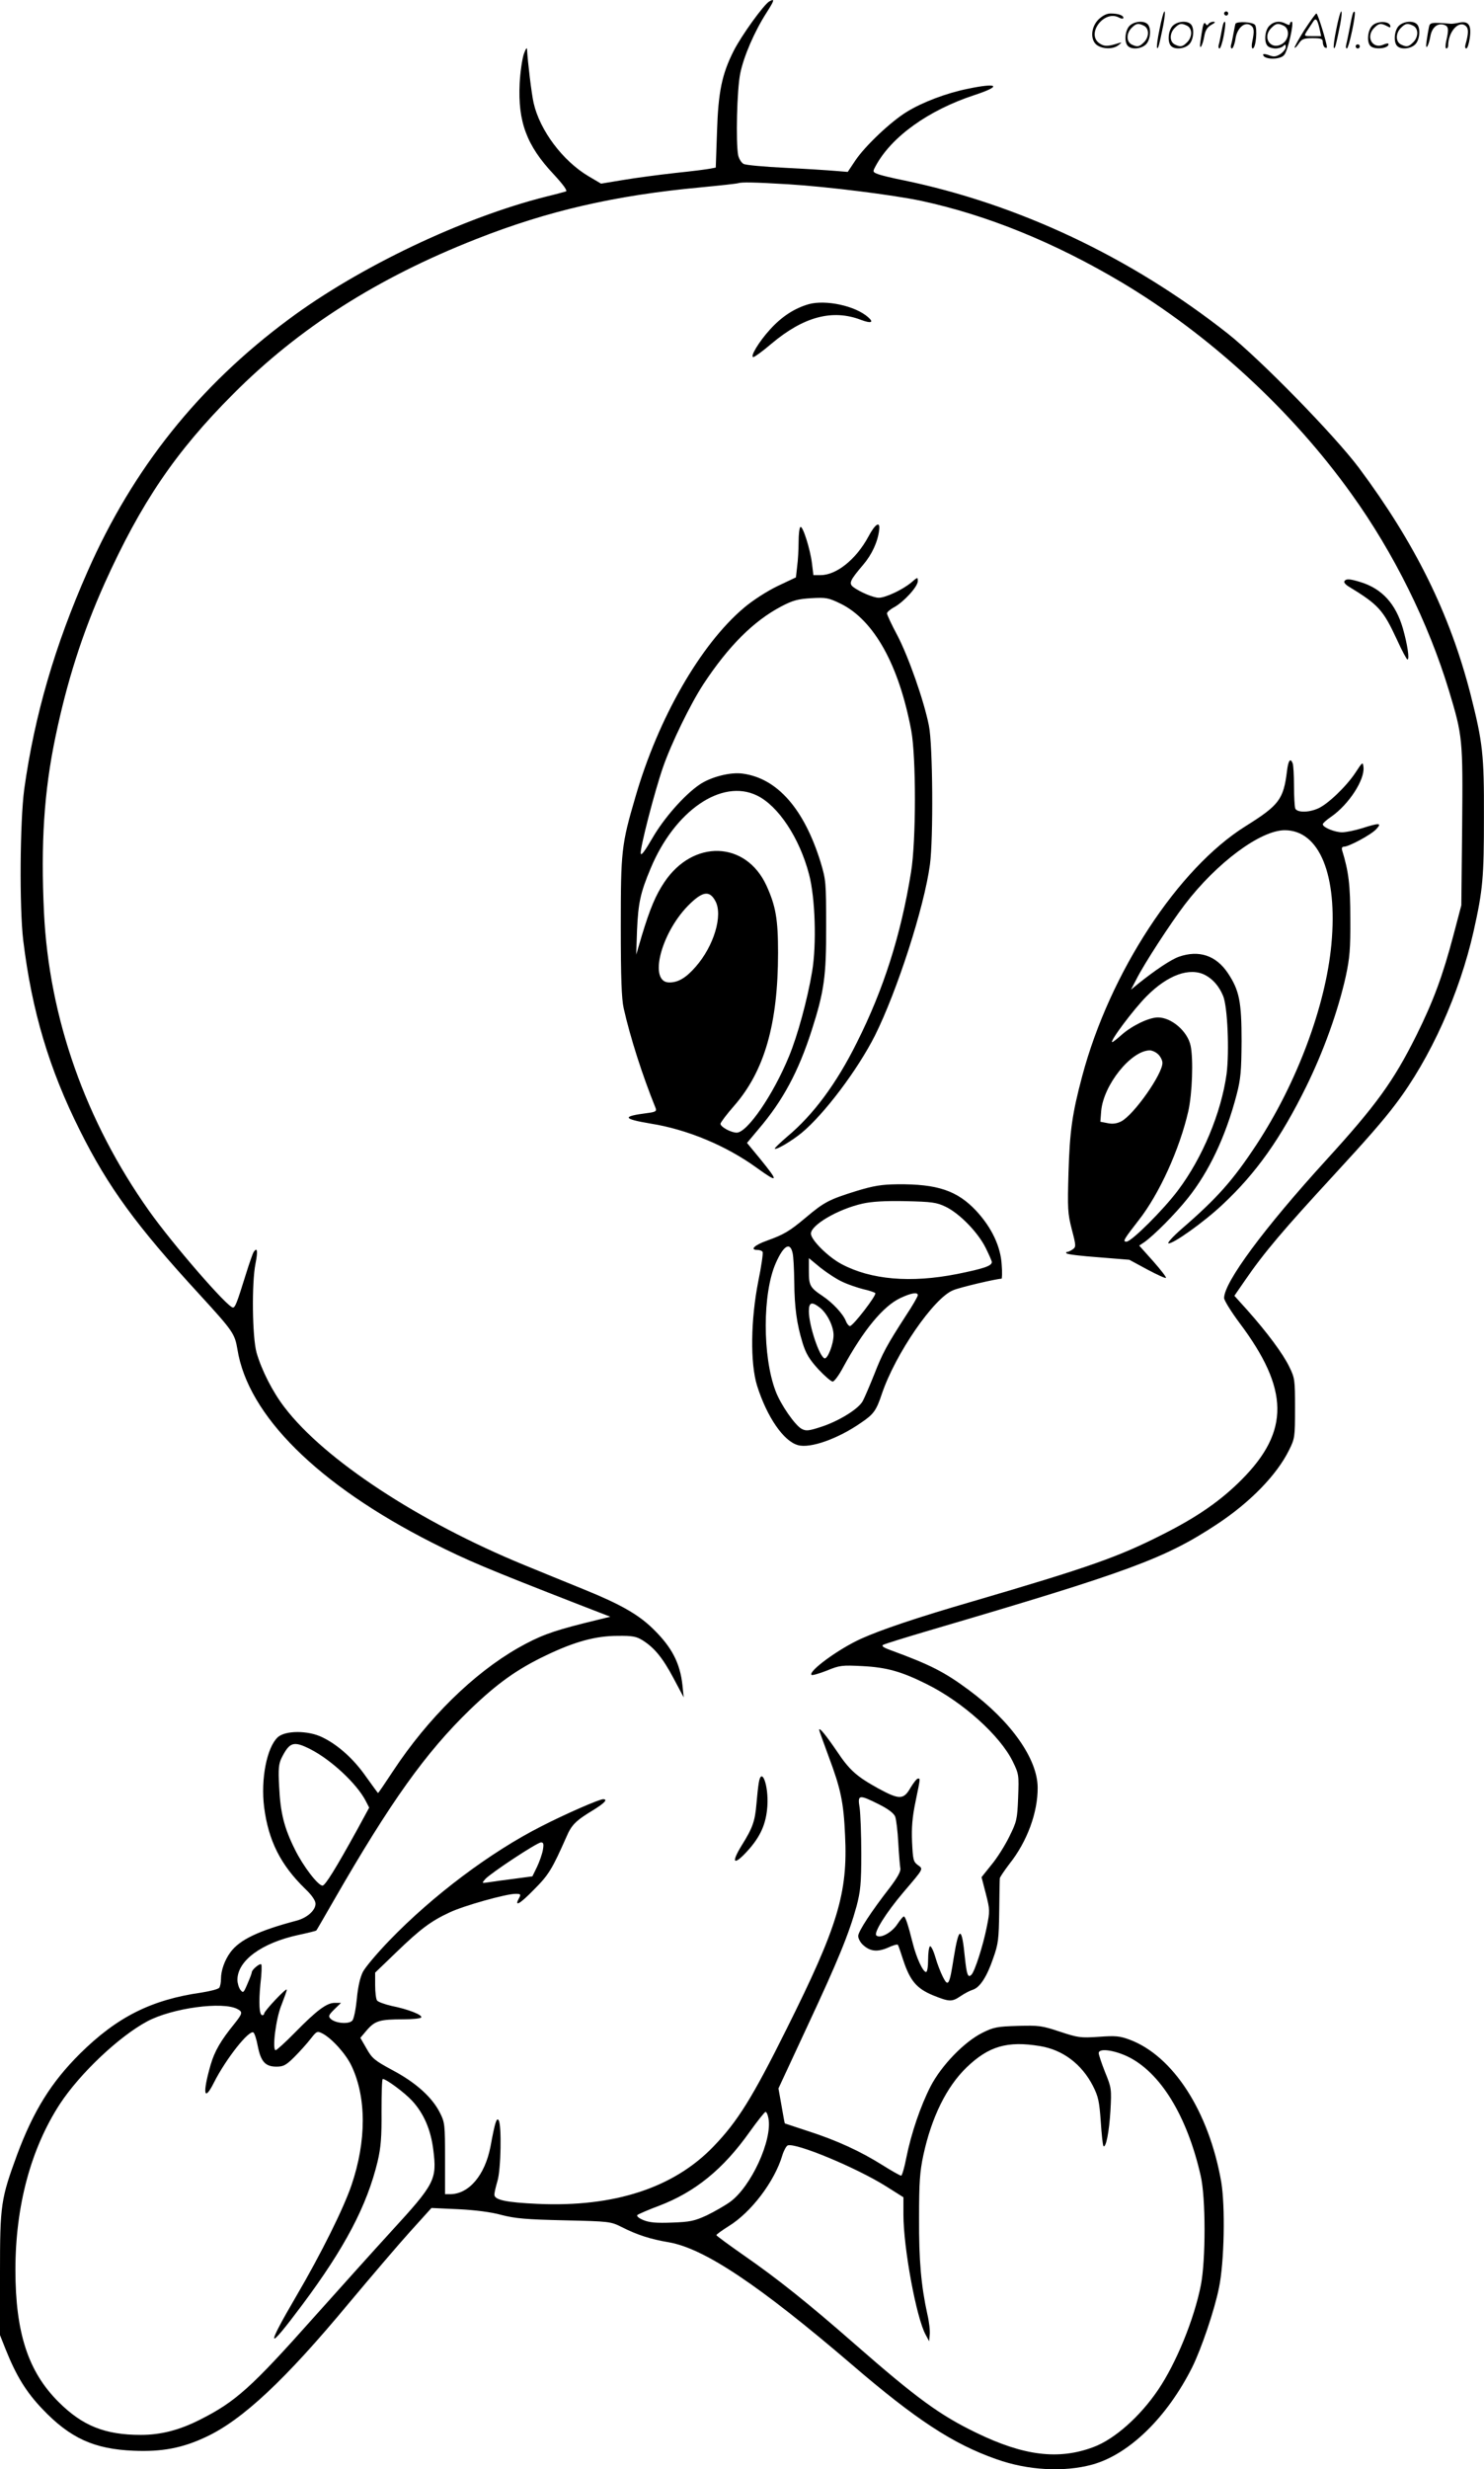 <svg version="1.0" xmlns="http://www.w3.org/2000/svg"
  viewBox="0 0 721.934 1200.274"
 preserveAspectRatio="xMidYMid meet">
<g transform="translate(-0.5,1200.562) scale(0.1,-0.1)"
fill="#000000" stroke="none">
<path d="M3748 11999 c-27 -15 -136 -166 -174 -241 -57 -113 -75 -199 -81
-395 l-6 -172 -26 -5 c-14 -3 -91 -13 -170 -21 -80 -9 -194 -24 -253 -34
l-109 -18 -61 36 c-125 74 -237 223 -267 356 -10 43 -29 201 -32 260 0 12 -6
5 -15 -20 -8 -22 -18 -87 -21 -145 -9 -186 34 -302 165 -441 48 -52 69 -81 60
-84 -7 -2 -50 -14 -96 -25 -403 -101 -911 -342 -1253 -597 -437 -324 -757
-724 -977 -1223 -161 -364 -259 -703 -309 -1060 -21 -158 -24 -573 -5 -735 42
-344 126 -626 276 -925 138 -276 274 -462 581 -796 164 -179 172 -191 185
-267 51 -321 391 -658 947 -940 172 -87 263 -125 717 -302 l150 -58 -130 -32
c-158 -40 -216 -62 -319 -120 -218 -125 -438 -341 -607 -597 -39 -59 -72 -108
-74 -108 -1 0 -27 36 -58 79 -59 85 -136 155 -213 192 -69 34 -180 34 -217 0
-53 -50 -83 -203 -66 -340 21 -162 79 -279 199 -396 33 -31 51 -58 51 -73 0
-32 -40 -68 -91 -82 -186 -49 -278 -93 -323 -154 -28 -38 -46 -88 -46 -130 0
-17 -4 -36 -8 -42 -4 -7 -43 -17 -87 -24 -245 -35 -411 -119 -591 -297 -140
-139 -226 -278 -305 -489 -80 -218 -84 -243 -84 -579 l0 -300 27 -68 c52 -130
100 -208 179 -291 135 -142 252 -195 444 -203 137 -6 238 13 352 67 177 82
387 279 695 650 108 129 242 286 299 349 l103 114 131 -6 c82 -4 160 -14 210
-28 66 -17 120 -22 305 -26 221 -5 226 -6 280 -33 75 -38 140 -59 230 -74 173
-31 438 -208 890 -595 311 -267 491 -385 702 -459 154 -55 330 -64 468 -26
179 50 363 230 485 473 44 89 108 276 130 386 26 123 31 397 11 515 -60 342
-233 611 -445 691 -49 18 -68 20 -151 14 -89 -6 -101 -4 -189 25 -87 29 -102
31 -205 28 -99 -3 -117 -6 -171 -33 -89 -44 -200 -159 -253 -261 -49 -96 -94
-227 -118 -347 -9 -48 -21 -87 -25 -87 -5 0 -46 23 -92 52 -107 67 -220 119
-359 164 -62 20 -114 38 -115 38 -1 1 -8 39 -16 86 l-15 84 140 301 c152 325
204 454 240 585 19 73 23 109 23 255 0 94 -4 194 -8 223 -11 65 -4 66 94 17
46 -23 73 -44 79 -60 5 -13 12 -70 15 -127 3 -57 8 -112 10 -124 3 -14 -13
-43 -49 -91 -92 -118 -156 -216 -156 -238 0 -12 10 -31 23 -43 35 -32 69 -36
121 -14 25 12 47 18 49 14 3 -4 14 -37 26 -74 33 -100 65 -138 144 -171 82
-33 93 -33 137 -3 19 13 45 26 58 30 34 11 68 63 98 151 26 72 28 95 30 230 1
83 2 155 3 161 1 6 22 37 47 70 86 108 138 250 137 371 -1 139 -129 321 -334
473 -120 89 -187 123 -383 195 -33 12 -44 20 -35 25 8 5 109 36 224 70 977
287 1148 350 1401 517 162 107 291 240 350 360 28 56 29 64 29 203 0 139 -1
147 -28 202 -31 64 -107 166 -203 274 l-64 71 51 74 c94 137 187 246 434 514
157 170 241 266 298 342 171 224 313 541 381 843 45 201 50 261 50 555 1 304
-6 362 -65 595 -101 393 -269 733 -542 1100 -118 158 -481 529 -639 654 -472
372 -1019 630 -1581 746 -50 10 -105 23 -120 29 -27 10 -27 12 -13 38 76 143
257 273 483 347 134 44 114 61 -34 30 -104 -21 -220 -65 -295 -111 -78 -47
-206 -168 -253 -239 l-36 -54 -62 5 c-34 3 -144 10 -244 15 -100 5 -191 13
-201 19 -11 6 -22 25 -26 42 -12 63 -6 318 10 397 17 84 69 204 128 296 39 61
41 70 14 55z m91 -889 c194 -12 513 -52 649 -81 320 -69 647 -202 972 -395
427 -254 828 -622 1120 -1030 205 -285 374 -626 474 -956 66 -219 68 -233 64
-659 l-4 -384 -38 -144 c-52 -197 -97 -320 -182 -491 -110 -220 -195 -338
-439 -605 -300 -329 -495 -592 -495 -669 0 -11 34 -66 75 -121 242 -322 245
-526 11 -761 -101 -102 -216 -182 -383 -266 -216 -110 -358 -160 -928 -327
-269 -78 -446 -138 -541 -181 -109 -49 -259 -159 -241 -176 3 -3 36 6 74 21
63 26 75 27 173 22 118 -6 190 -26 314 -88 175 -87 355 -249 417 -374 31 -63
31 -67 27 -177 -4 -107 -7 -117 -43 -190 -21 -43 -60 -105 -87 -137 l-48 -60
21 -81 c20 -78 20 -84 4 -163 -18 -90 -58 -214 -74 -230 -17 -17 -23 -2 -32
83 -15 154 -29 155 -54 1 -21 -135 -27 -146 -53 -95 -11 22 -28 65 -37 97 -9
31 -21 55 -26 52 -5 -4 -9 -33 -9 -66 0 -32 -4 -59 -10 -59 -15 0 -47 69 -65
141 -23 92 -36 129 -43 129 -4 0 -17 -16 -30 -35 -27 -43 -86 -75 -104 -57
-13 13 47 110 133 211 100 117 96 111 69 131 -22 16 -24 27 -28 112 -3 69 1
121 17 197 25 121 23 111 11 111 -5 0 -21 -20 -36 -45 -33 -58 -54 -58 -154
-4 -107 59 -142 89 -205 184 -52 76 -85 117 -85 102 0 -3 21 -61 46 -129 59
-157 73 -223 80 -383 14 -281 -35 -443 -286 -945 -164 -329 -236 -446 -354
-568 -193 -201 -483 -296 -856 -279 -153 7 -210 19 -210 45 0 9 7 39 15 66 17
55 21 271 6 295 -10 16 -18 -9 -40 -128 -27 -139 -105 -231 -197 -231 l-24 0
0 173 c0 164 -1 176 -25 223 -37 74 -116 146 -229 206 -89 48 -101 58 -128
106 l-30 52 33 39 c39 44 62 51 175 51 45 0 85 4 88 9 8 12 -63 40 -143 56
-35 8 -68 20 -72 27 -5 7 -9 41 -9 74 l0 61 104 100 c116 112 168 151 259 193
67 32 274 90 320 90 25 0 27 -2 17 -21 -25 -45 4 -29 73 42 72 72 88 99 158
257 25 58 45 78 133 131 53 33 69 51 45 51 -19 0 -184 -72 -301 -132 -248
-126 -529 -337 -740 -556 -59 -61 -117 -130 -128 -152 -13 -26 -24 -73 -29
-130 -5 -49 -14 -97 -22 -106 -16 -19 -83 -14 -106 9 -12 12 -9 18 18 45 l33
32 -31 0 c-38 0 -86 -35 -193 -144 -46 -47 -89 -86 -94 -86 -18 0 1 154 28
219 14 36 26 69 26 75 -1 12 -110 -104 -110 -116 0 -5 -4 -8 -9 -8 -15 0 -18
60 -9 153 6 48 7 91 4 94 -7 7 -46 -26 -46 -38 0 -4 -9 -29 -21 -56 -19 -45
-21 -47 -35 -29 -8 11 -14 33 -14 48 0 93 117 179 296 218 47 10 87 20 88 22
2 2 40 68 86 148 274 476 446 717 661 925 134 129 231 198 372 265 138 66 240
94 347 94 71 1 91 -3 120 -21 58 -36 99 -86 151 -184 l50 -94 -6 59 c-12 109
-52 185 -142 273 -71 70 -158 120 -338 193 -82 33 -213 87 -289 118 -512 210
-973 512 -1167 767 -58 75 -112 182 -136 266 -21 77 -24 338 -5 433 12 60 9
82 -9 56 -5 -8 -23 -60 -40 -115 -42 -135 -50 -155 -61 -155 -26 0 -293 308
-408 470 -309 436 -486 937 -511 1449 -16 337 0 589 56 856 56 269 131 504
239 745 176 390 344 639 626 921 320 321 700 563 1180 752 350 138 675 213
1095 252 94 9 175 18 180 20 18 6 76 5 244 -5z m-2326 -7606 c103 -52 228
-169 271 -252 l17 -33 -61 -112 c-101 -183 -153 -267 -166 -267 -22 0 -94 94
-134 175 -53 106 -71 179 -77 306 -5 87 -2 111 12 140 39 77 58 83 138 43z
m1133 -491 c-4 -21 -17 -58 -29 -83 l-22 -45 -90 -12 c-49 -6 -105 -14 -124
-17 -33 -5 -33 -5 -15 16 28 30 252 178 271 178 12 0 14 -7 9 -37z m-1486
-773 c27 -14 25 -22 -15 -72 -66 -81 -96 -133 -115 -198 -41 -142 -33 -185 16
-87 57 113 170 257 192 243 5 -3 15 -33 21 -66 15 -76 37 -100 91 -100 34 0
47 7 88 48 26 26 61 65 78 87 30 38 32 39 58 26 47 -25 114 -100 141 -157 73
-154 73 -365 0 -580 -39 -114 -147 -332 -269 -540 -152 -260 -143 -273 30 -41
207 277 314 481 366 696 16 69 20 118 19 244 0 86 2 157 6 157 17 0 106 -66
143 -106 57 -62 91 -141 103 -239 18 -144 8 -164 -204 -395 -78 -85 -246 -272
-374 -415 -309 -347 -384 -414 -559 -502 -99 -50 -189 -73 -286 -73 -174 0
-284 44 -400 160 -148 147 -210 337 -210 642 0 310 75 589 216 806 97 148 287
328 425 402 122 65 367 98 439 60z m3904 -180 c111 -18 203 -87 258 -194 26
-51 31 -75 38 -173 4 -63 10 -116 13 -119 12 -12 28 70 34 171 6 107 5 112
-26 188 -17 43 -31 85 -31 93 0 24 70 16 139 -16 160 -76 291 -289 357 -580
25 -106 25 -410 1 -532 -33 -167 -120 -379 -208 -509 -88 -130 -212 -240 -314
-278 -170 -64 -339 -43 -570 69 -178 86 -289 167 -590 430 -226 198 -376 318
-542 433 -73 51 -133 95 -133 98 0 3 27 23 59 43 111 68 224 218 262 345 7 23
19 45 26 48 38 15 336 -109 479 -199 l84 -53 0 -85 c0 -161 63 -502 108 -583
l17 -32 3 33 c2 18 -3 63 -12 100 -30 138 -41 260 -40 467 0 174 4 226 21 305
40 185 113 332 210 426 108 104 199 130 357 104z m-1321 -350 c21 -105 -84
-334 -187 -408 -25 -18 -76 -47 -113 -65 -59 -27 -81 -32 -168 -35 -77 -3
-110 0 -140 12 -22 9 -35 20 -29 25 5 4 52 25 106 45 175 67 311 177 440 359
38 53 73 97 77 97 5 0 11 -13 14 -30z M3939 10527 c-69 -20 -131 -60 -188
-123 -54 -59 -99 -134 -81 -134 6 0 46 29 88 65 156 131 296 169 435 116 50
-19 65 -13 35 13 -62 55 -206 86 -289 63z M4230 9398 c-59 -110 -155 -188
-233 -188 l-35 0 -7 58 c-9 71 -45 183 -56 176 -5 -3 -9 -35 -9 -72 0 -37 -3
-91 -7 -120 l-6 -53 -91 -43 c-53 -26 -121 -70 -162 -105 -211 -178 -417 -536
-528 -920 -68 -232 -71 -261 -71 -631 0 -247 4 -351 14 -395 32 -142 90 -324
156 -487 5 -14 -2 -18 -42 -23 -124 -16 -119 -28 17 -51 177 -28 367 -107 515
-214 107 -77 110 -71 20 40 l-66 80 57 68 c117 137 193 278 257 477 61 190 72
263 71 510 0 212 -1 223 -27 310 -80 258 -210 407 -378 430 -60 9 -157 -16
-212 -54 -73 -50 -172 -162 -228 -259 -36 -62 -55 -88 -57 -75 -4 25 68 303
108 418 40 116 134 309 197 405 122 185 243 306 377 377 59 31 83 37 149 41
71 4 82 2 142 -27 162 -80 283 -297 343 -616 24 -129 24 -537 -1 -689 -49
-304 -133 -569 -264 -829 -99 -199 -212 -351 -338 -456 -35 -30 -63 -57 -61
-59 8 -7 82 37 131 77 109 90 272 306 356 472 108 216 240 624 268 832 17 126
14 583 -5 675 -24 122 -100 337 -154 440 -28 52 -50 100 -50 106 0 6 16 20 35
30 47 26 115 100 115 127 0 20 -1 20 -32 -7 -42 -35 -125 -74 -158 -74 -26 0
-92 28 -124 52 -23 18 -16 33 48 108 42 49 71 111 78 169 6 46 -19 31 -52 -31z
m-543 -1259 c104 -50 208 -207 254 -384 30 -114 37 -338 15 -471 -23 -137 -71
-313 -113 -414 -77 -187 -203 -370 -254 -370 -28 0 -79 28 -79 43 0 6 30 46
66 87 148 169 214 399 214 745 0 162 -11 226 -56 325 -100 219 -358 227 -498
16 -42 -63 -69 -128 -108 -256 l-28 -95 4 120 c6 131 16 180 66 299 117 281
346 438 517 355z m-202 -513 c38 -69 -7 -219 -96 -320 -47 -54 -85 -76 -128
-76 -101 0 -43 235 90 372 70 71 105 78 134 24z M6545 9180 c-3 -5 5 -15 17
-23 150 -91 171 -115 239 -261 24 -53 47 -96 51 -96 11 0 0 72 -22 150 -35
121 -102 194 -206 226 -55 17 -71 17 -79 4z M6266 8258 c-17 -138 -38 -166
-201 -268 -329 -205 -661 -712 -795 -1214 -49 -183 -61 -269 -67 -471 -5 -174
-4 -197 16 -275 21 -80 21 -85 5 -97 -10 -7 -22 -13 -28 -13 -5 0 -6 -3 -2 -7
4 -5 75 -13 157 -19 l148 -12 87 -47 c47 -25 88 -44 91 -41 3 3 -25 39 -62 81
l-68 76 24 16 c46 32 152 138 213 215 103 129 184 300 237 503 20 77 23 115
24 260 0 192 -11 247 -67 331 -58 86 -141 113 -238 79 -39 -14 -114 -64 -199
-132 l-34 -28 26 50 c37 74 165 271 236 364 155 203 368 361 486 361 169 0
258 -218 227 -554 -28 -301 -169 -677 -365 -975 -115 -174 -190 -259 -366
-411 -40 -35 -68 -66 -62 -68 19 -6 172 102 263 188 164 153 283 321 408 575
84 171 154 365 192 535 19 89 23 132 22 280 0 164 -8 229 -40 333 -3 10 0 17
9 17 24 0 132 58 157 85 29 31 17 32 -68 5 -35 -11 -79 -20 -98 -20 -36 0 -94
24 -94 39 0 5 18 21 40 36 87 60 165 181 158 242 -3 27 -5 25 -39 -27 -44 -67
-137 -156 -184 -175 -46 -20 -101 -19 -109 1 -3 9 -6 58 -6 109 0 51 -3 100
-6 109 -11 30 -22 16 -28 -36z m-398 -992 c38 -20 68 -55 87 -101 22 -51 31
-272 17 -380 -26 -188 -117 -407 -236 -565 -71 -95 -227 -250 -251 -250 -20 0
-13 11 60 105 99 126 199 345 241 530 19 85 25 252 11 318 -15 70 -93 137
-159 137 -44 0 -126 -40 -176 -84 -22 -20 -43 -36 -46 -36 -16 0 104 160 167
223 103 104 210 142 285 103z m-228 -386 c11 -11 20 -29 20 -41 0 -55 -139
-252 -200 -284 -21 -11 -42 -14 -66 -9 l-36 7 4 52 c11 126 144 293 236 295
12 0 31 -9 42 -20z M4170 6216 c-131 -41 -155 -53 -244 -128 -81 -68 -107 -83
-190 -113 -60 -21 -85 -45 -47 -45 11 0 23 -4 26 -10 3 -5 -6 -69 -21 -142
-37 -187 -40 -398 -6 -508 48 -152 129 -270 199 -289 60 -17 195 31 307 109
61 41 74 59 101 140 66 195 253 467 347 504 32 14 212 56 235 56 3 0 4 31 1
68 -5 88 -48 180 -124 262 -92 98 -188 131 -384 129 -77 -1 -114 -7 -200 -33z
m435 -76 c67 -32 156 -123 194 -198 17 -34 31 -66 31 -71 0 -19 -40 -32 -168
-58 -227 -45 -420 -28 -563 48 -66 35 -149 118 -149 148 0 42 131 119 251 146
44 10 110 14 209 12 129 -3 151 -6 195 -27z m-744 -226 c4 -16 7 -78 8 -139 1
-125 12 -205 41 -299 16 -51 33 -79 76 -126 31 -33 62 -60 70 -60 7 0 30 30
50 68 99 182 196 299 279 338 53 25 85 30 85 14 0 -6 -25 -50 -57 -98 -93
-144 -114 -182 -155 -287 -22 -55 -47 -113 -55 -128 -19 -39 -117 -99 -203
-127 -61 -20 -74 -21 -95 -10 -32 17 -103 119 -127 184 -64 168 -64 475 1 622
38 86 70 105 82 48z m244 -140 c27 -13 73 -28 100 -35 28 -6 54 -15 58 -19 9
-8 -108 -160 -123 -160 -6 0 -15 11 -20 24 -13 34 -63 88 -112 121 -63 42 -68
52 -68 122 l0 63 57 -47 c32 -25 80 -57 108 -69z m-111 -125 c35 -28 66 -90
66 -133 0 -44 -29 -118 -44 -113 -25 8 -76 160 -76 229 0 44 14 48 54 17z
M3696 3338 c-3 -18 -8 -63 -11 -100 -7 -84 -18 -117 -72 -203 -53 -86 -39
-100 27 -28 64 70 92 132 98 219 7 102 -29 197 -42 112z M5646 11864 c-10 -47
-15 -88 -12 -91 5 -6 9 7 30 110 7 37 10 67 6 67 -4 0 -15 -39 -24 -86z M5960
11940 c0 -5 5 -10 10 -10 6 0 10 5 10 10 0 6 -4 10 -10 10 -5 0 -10 -4 -10
-10z M6506 11864 c-10 -47 -15 -88 -12 -91 5 -6 9 7 30 110 7 37 10 67 6 67
-4 0 -15 -39 -24 -86z M6586 11939 c-3 -8 -10 -41 -16 -74 -6 -33 -14 -68 -16
-77 -3 -10 -1 -18 3 -18 10 0 46 171 38 178 -2 3 -7 -1 -9 -9z M5349 11911
c-38 -38 -41 -101 -7 -125 29 -20 79 -20 104 0 18 14 18 15 1 10 -53 -17 -69
-17 -92 -2 -69 45 21 166 94 126 12 -6 21 -7 21 -1 0 12 -25 21 -62 21 -19 0
-39 -10 -59 -29z M6350 11859 c-28 -45 -49 -83 -47 -85 2 -3 12 7 21 21 14 21
24 25 66 25 43 0 50 -3 50 -19 0 -11 5 -23 10 -26 6 -3 10 -3 10 1 0 20 -44
164 -51 164 -4 0 -30 -37 -59 -81z m75 4 l7 -33 -42 0 c-42 0 -42 0 -28 23 8
12 21 32 29 44 15 25 22 18 34 -34z M5500 11880 c-22 -22 -27 -79 -8 -98 19
-19 66 -14 88 8 22 22 27 79 8 98 -19 19 -66 14 -88 -8z m71 0 c25 -14 25 -54
-1 -80 -23 -23 -33 -24 -61 -10 -25 14 -25 54 1 80 23 23 33 24 61 10z M5710
11880 c-22 -22 -27 -79 -8 -98 19 -19 66 -14 88 8 22 22 27 79 8 98 -19 19
-66 14 -88 -8z m71 0 c25 -14 25 -54 -1 -80 -23 -23 -33 -24 -61 -10 -25 14
-25 54 1 80 23 23 33 24 61 10z M5856 11874 c-3 -16 -8 -47 -11 -69 -8 -51 10
-26 19 27 5 27 15 42 34 53 18 10 22 14 10 15 -9 0 -20 -5 -24 -11 -5 -8 -9
-8 -14 1 -5 8 -10 3 -14 -16z M5957 11893 c-2 -4 -7 -26 -11 -48 -4 -22 -9
-48 -12 -57 -3 -10 -1 -18 4 -18 4 0 14 28 20 62 11 58 10 81 -1 61z M6015
11890 c-1 -3 -5 -23 -9 -45 -4 -22 -9 -48 -12 -57 -3 -10 -1 -18 4 -18 5 0 13
20 17 45 7 53 44 87 74 68 17 -11 19 -28 8 -80 -4 -18 -3 -33 2 -33 16 0 24
99 11 115 -12 14 -87 18 -95 5z M6180 11880 c-22 -22 -27 -79 -8 -98 7 -7 24
-12 38 -12 14 0 31 5 38 12 9 9 12 8 12 -5 0 -9 -12 -24 -26 -34 -21 -13 -32
-15 -55 -6 -16 6 -29 8 -29 3 0 -24 81 -27 102 -2 18 19 50 162 37 162 -5 0
-9 -5 -9 -10 0 -7 -6 -7 -19 0 -30 16 -59 12 -81 -10z m71 0 c29 -16 25 -65
-6 -86 -56 -37 -103 28 -55 76 23 23 33 24 61 10z M6681 11881 c-23 -23 -28
-80 -9 -99 19 -19 88 -13 88 9 0 5 -11 4 -24 -2 -54 -25 -89 38 -46 81 23 23
33 24 62 9 16 -9 19 -8 16 3 -8 22 -64 22 -87 -1z M6810 11880 c-22 -22 -27
-79 -8 -98 19 -19 66 -14 88 8 22 22 27 79 8 98 -19 19 -66 14 -88 -8z m71 0
c25 -14 25 -54 -1 -80 -23 -23 -33 -24 -61 -10 -25 14 -25 54 1 80 23 23 33
24 61 10z M6956 11871 c-3 -14 -8 -44 -11 -66 -8 -51 10 -26 19 27 8 41 35 63
66 53 22 -7 24 -21 11 -77 -5 -22 -5 -38 0 -38 5 0 9 6 9 13 0 68 51 125 85
97 15 -13 15 -35 -1 -92 -3 -10 -1 -18 4 -18 6 0 13 23 17 50 9 63 -5 84 -49
76 -17 -4 -35 -6 -41 -6 -101 8 -104 7 -109 -19z M6600 11780 c0 -5 5 -10 10
-10 6 0 10 5 10 10 0 6 -4 10 -10 10 -5 0 -10 -4 -10 -10z"/>
</g>
</svg>
